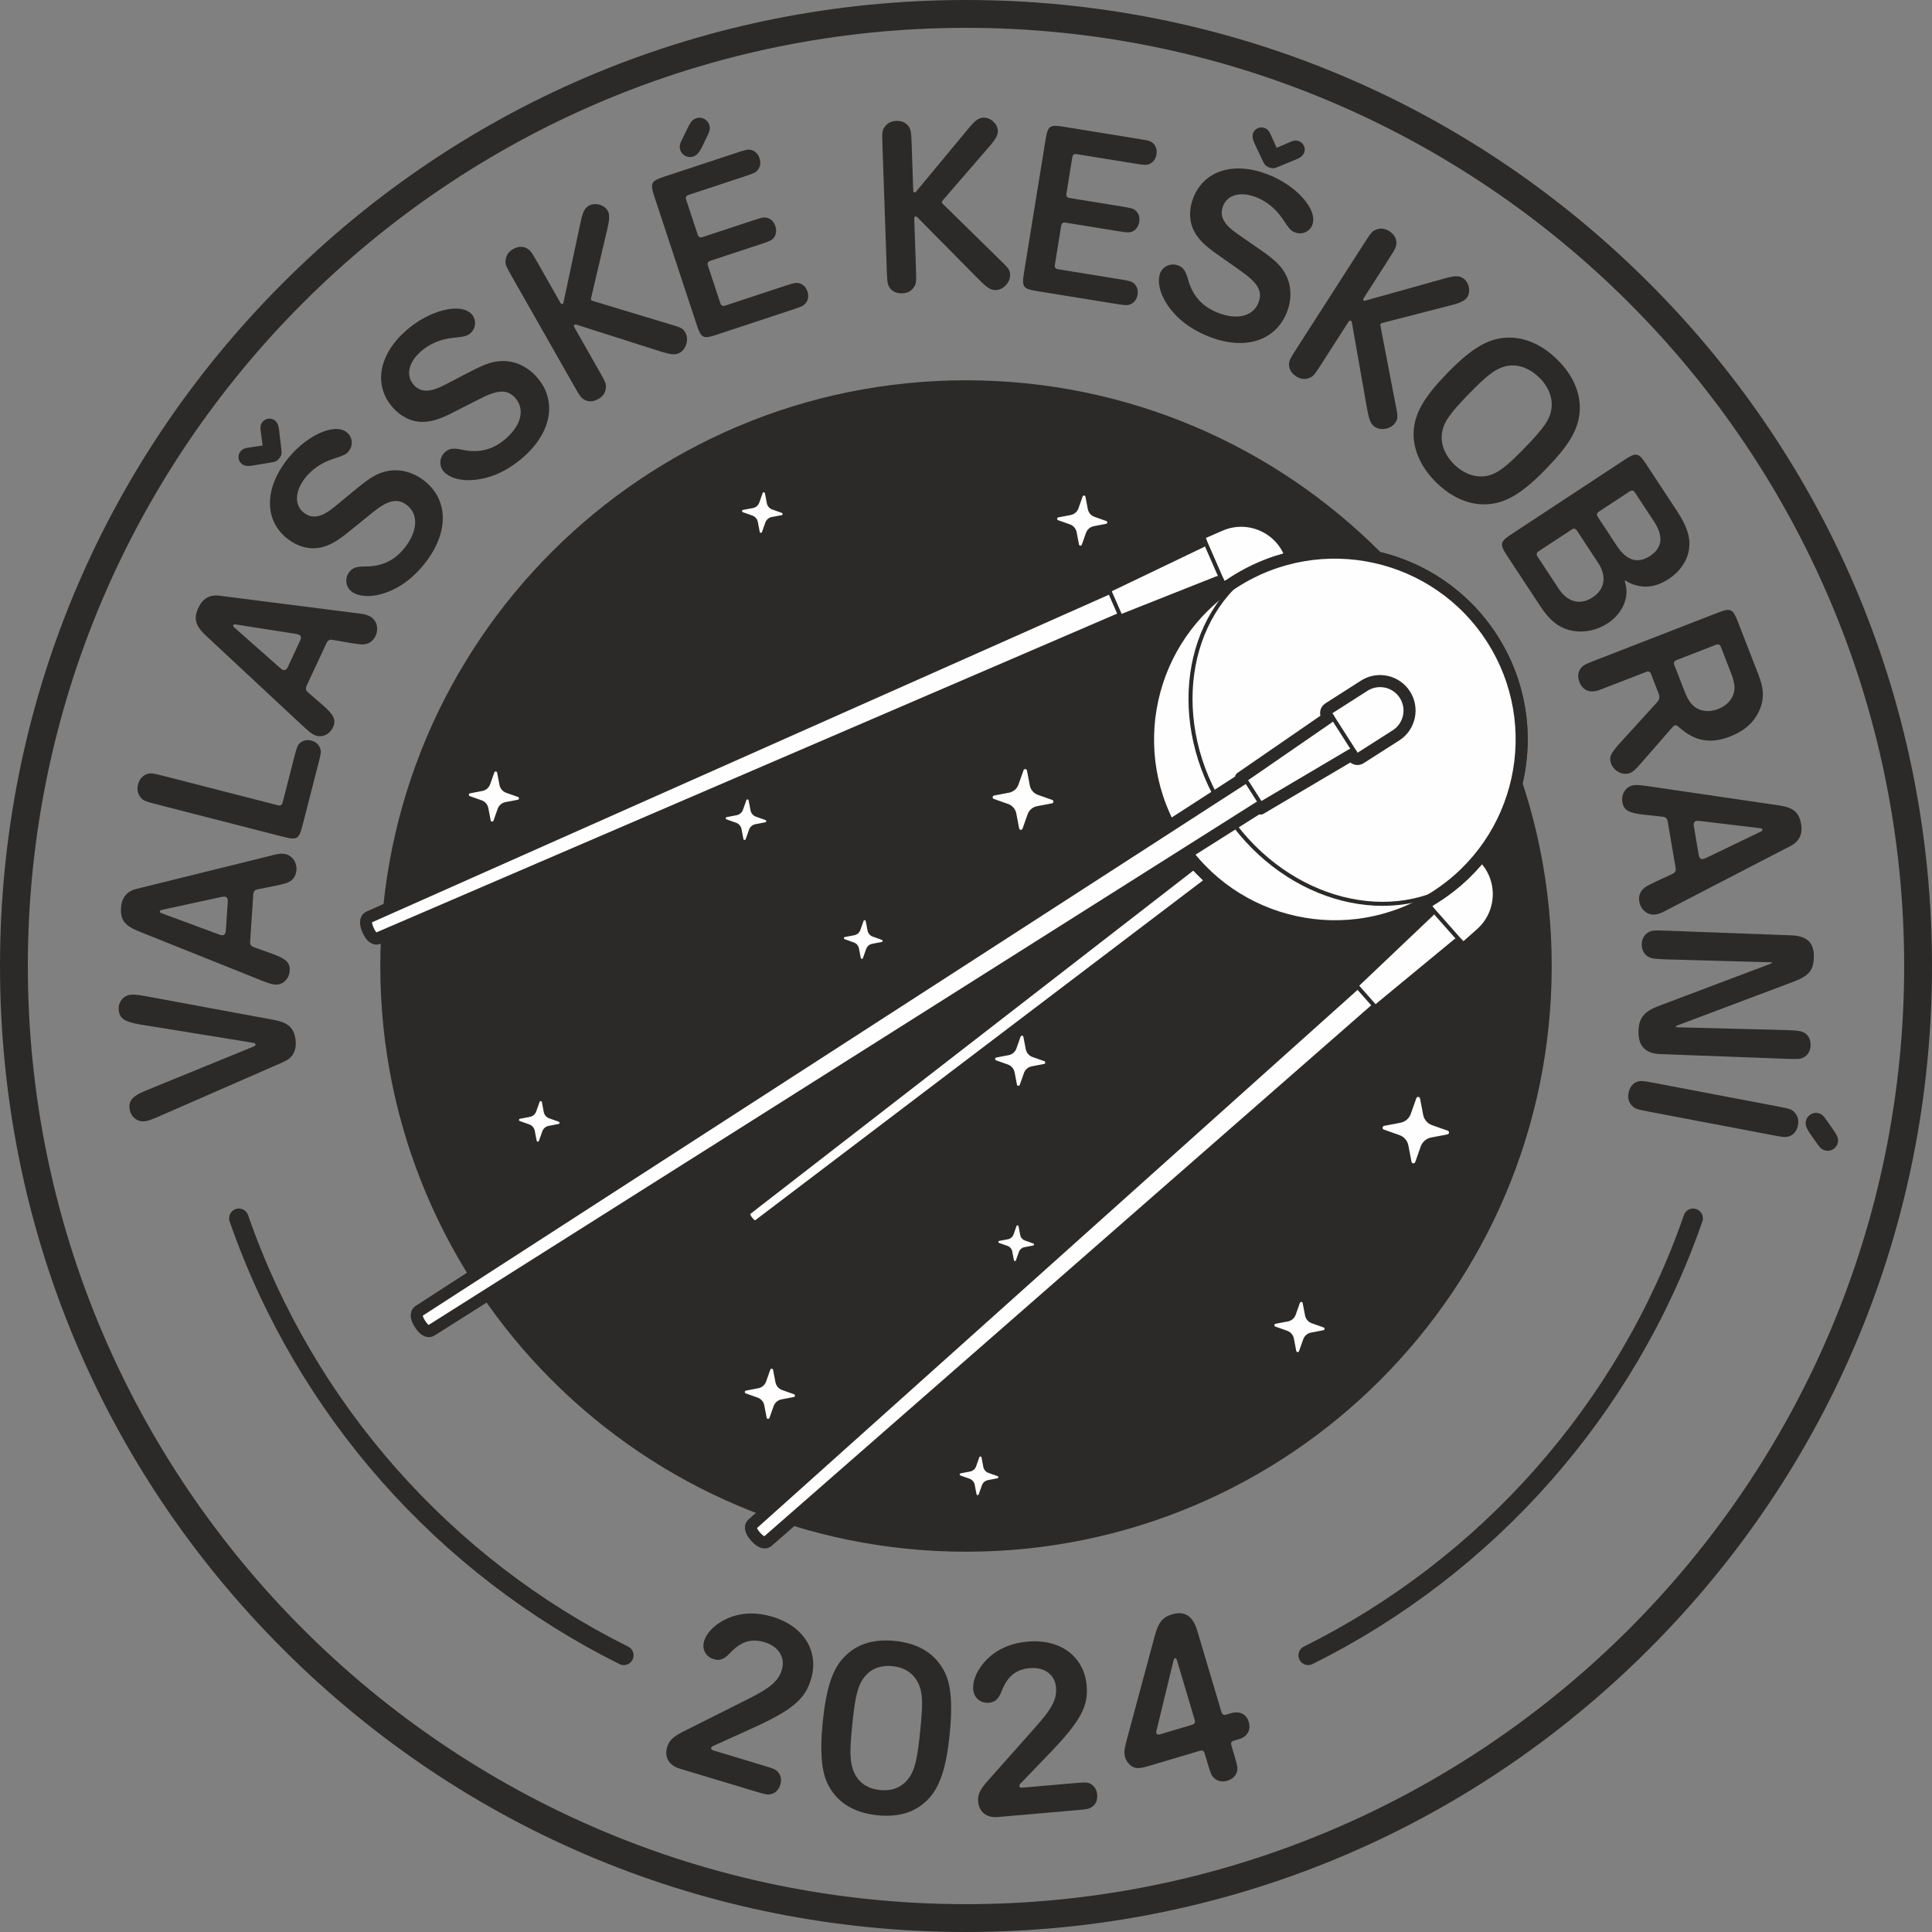 <?xml version="1.0" encoding="UTF-8"?>
<!DOCTYPE svg PUBLIC "-//W3C//DTD SVG 1.1//EN" "http://www.w3.org/Graphics/SVG/1.1/DTD/svg11.dtd">
<!-- Creator: CorelDRAW Home & Student 2019 -->
<svg xmlns="http://www.w3.org/2000/svg" xml:space="preserve" width="174.726mm" height="174.726mm" version="1.1" style="shape-rendering:geometricPrecision; text-rendering:geometricPrecision; image-rendering:optimizeQuality; fill-rule:evenodd; clip-rule:evenodd"
viewBox="0 0 17482.31 17482.31"
 xmlns:xlink="http://www.w3.org/1999/xlink">
 <rect x="0" y="0" width="17482.31" height="17482.31" fill="#808080" stroke="none"/>
 <defs>
  <style type="text/css">
   <![CDATA[
    .str0 {stroke:#2B2A29;stroke-width:176.49;stroke-linecap:round;stroke-linejoin:round;stroke-miterlimit:10}
    .str2 {stroke:#2B2A29;stroke-width:36.41;stroke-miterlimit:10}
    .str3 {stroke:#2B2A29;stroke-width:72.82;stroke-miterlimit:10}
    .str4 {stroke:#2B2A29;stroke-width:109.22;stroke-miterlimit:10}
    .str1 {stroke:#2B2A29;stroke-width:109.22;stroke-linecap:round;stroke-linejoin:round;stroke-miterlimit:10}
    .fil2 {fill:none;fill-rule:nonzero}
    .fil1 {fill:#FEFEFE;fill-rule:nonzero}
    .fil0 {fill:#2B2A29;fill-rule:nonzero}
   ]]>
  </style>
 </defs>
 <g id="Vrstva_x0020_1">
  <path class="fil0" d="M3441.19 8741.16c0,-2927.08 2372.87,-5299.98 5299.98,-5299.98 2927.08,0 5299.94,2372.9 5299.94,5299.98 0,2927.07 -2372.86,5299.98 -5299.94,5299.98 -2927.11,0 -5299.98,-2372.91 -5299.98,-5299.98z"/>
  <path class="fil1" d="M12849.7 9939.83l28.13 147.61c8.29,43.42 39,79.14 80.65,93.89l141.69 50.09c16.76,5.93 14.93,30.25 -2.54,33.57l-147.61 28.17c-43.42,8.26 -79.17,38.97 -93.89,80.62l-50.09 141.68c-5.93,16.77 -30.26,14.93 -33.61,-2.54l-28.13 -147.61c-8.26,-43.41 -38.97,-79.17 -80.65,-93.89l-141.65 -50.09c-16.81,-5.92 -14.94,-30.25 2.54,-33.57l147.61 -28.17c43.38,-8.25 79.13,-38.97 93.85,-80.61l50.13 -141.69c5.92,-16.8 30.25,-14.93 33.57,2.54z"/>
  <path class="fil1" d="M11787.75 11791.56l21.25 111.39c6.24,32.8 29.41,59.76 60.85,70.88l106.95 37.8c12.68,4.48 11.26,22.84 -1.94,25.34l-111.4 21.25c-32.75,6.24 -59.75,29.44 -70.87,60.85l-37.81 106.95c-4.48,12.67 -22.83,11.26 -25.34,-1.94l-21.24 -111.4c-6.25,-32.76 -29.41,-59.72 -60.85,-70.88l-106.95 -37.8c-12.64,-4.48 -11.27,-22.8 1.94,-25.34l111.39 -21.24c32.76,-6.25 59.76,-29.41 70.88,-60.85l37.8 -106.92c4.48,-12.67 22.84,-11.3 25.34,1.91z"/>
  <path class="fil1" d="M9216.34 11095.5l15.14 79.35c4.45,23.32 20.93,42.53 43.35,50.47l76.13 26.93c9.04,3.17 8.04,16.24 -1.38,18.04l-79.31 15.14c-23.32,4.45 -42.56,20.93 -50.47,43.34l-26.93 76.14c-3.17,9.04 -16.27,8.04 -18.04,-1.38l-15.14 -79.34c-4.45,-23.33 -20.97,-42.53 -43.34,-50.45l-76.17 -26.92c-9.01,-3.21 -8.01,-16.28 1.37,-18.08l79.35 -15.1c23.33,-4.45 42.53,-20.97 50.48,-43.35l26.92 -76.16c3.18,-9.01 16.24,-8.01 18.04,1.37z"/>
  <path class="fil1" d="M9260.55 9382.23l21.24 111.4c6.25,32.79 29.41,59.75 60.85,70.88l106.95 37.8c12.68,4.48 11.27,22.83 -1.94,25.34l-111.39 21.25c-32.76,6.24 -59.76,29.44 -70.88,60.84l-37.8 106.96c-4.48,12.67 -22.84,11.26 -25.34,-1.94l-21.25 -111.4c-6.25,-32.76 -29.41,-59.72 -60.85,-70.84l-106.95 -37.84c-12.64,-4.48 -11.27,-22.8 1.94,-25.34l111.4 -21.25c32.75,-6.24 59.75,-29.4 70.87,-60.85l37.81 -106.91c4.48,-12.68 22.83,-11.3 25.34,1.9z"/>
  <path class="fil1" d="M7833.85 8334.74l16.37 85.92c4.84,25.27 22.7,46.07 46.95,54.64l82.46 29.16c9.78,3.45 8.68,17.61 -1.48,19.55l-85.92 16.38c-25.26,4.8 -46.06,22.69 -54.64,46.95l-29.15 82.46c-3.46,9.74 -17.62,8.68 -19.56,-1.48l-16.38 -85.92c-4.8,-25.27 -22.69,-46.07 -46.95,-54.64l-82.46 -29.16c-9.78,-3.46 -8.67,-17.61 1.49,-19.55l85.91 -16.38c25.27,-4.83 46.07,-22.7 54.64,-46.95l29.16 -82.46c3.46,-9.78 17.62,-8.68 19.56,1.48z"/>
  <path class="fil1" d="M9292.66 6971.86l25.73 135.01c7.58,39.68 35.65,72.4 73.77,85.85l129.57 45.82c15.36,5.43 13.67,27.68 -2.32,30.71l-135.02 25.77c-39.71,7.54 -72.4,35.65 -85.88,73.73l-45.82 129.58c-5.4,15.35 -27.65,13.66 -30.71,-2.33l-25.73 -135.02c-7.55,-39.67 -35.65,-72.4 -73.74,-85.85l-129.57 -45.82c-15.36,-5.43 -13.66,-27.67 2.33,-30.71l134.98 -25.76c39.71,-7.55 72.39,-35.65 85.88,-73.74l45.82 -129.57c5.43,-15.36 27.68,-13.66 30.71,2.33z"/>
  <path class="fil1" d="M6774.09 7242.57l17.19 90.05c5.04,26.5 23.75,48.32 49.17,57.28l86.44 30.57c10.24,3.64 9.12,18.46 -1.55,20.47l-90.04 17.19c-26.47,5.05 -48.29,23.79 -57.29,49.21l-30.57 86.45c-3.6,10.24 -18.46,9.11 -20.47,-1.55l-17.19 -90.08c-5.04,-26.47 -23.79,-48.29 -49.21,-57.29l-86.41 -30.53c-10.27,-3.64 -9.14,-18.47 1.55,-20.51l90.05 -17.16c26.47,-5.04 48.29,-23.78 57.28,-49.2l30.57 -86.45c3.6,-10.24 18.43,-9.11 20.48,1.55z"/>
  <path class="fil1" d="M4903.26 9972.35l17.19 90.04c5.05,26.51 23.75,48.33 49.17,57.29l86.45 30.57c10.24,3.63 9.11,18.46 -1.55,20.47l-90.05 17.19c-26.47,5.05 -48.29,23.79 -57.28,49.21l-30.57 86.44c-3.6,10.24 -18.46,9.12 -20.48,-1.55l-17.19 -90.08c-5.04,-26.47 -23.78,-48.29 -49.2,-57.28l-86.41 -30.54c-10.28,-3.63 -9.15,-18.46 1.55,-20.5l90.04 -17.16c26.47,-5.04 48.29,-23.79 57.29,-49.21l30.57 -86.44c3.6,-10.24 18.42,-9.11 20.47,1.55z"/>
  <path class="fil1" d="M6921.69 4463.03l17.19 90.05c5.04,26.5 23.75,48.32 49.17,57.28l86.44 30.57c10.24,3.64 9.12,18.46 -1.55,20.47l-90.04 17.19c-26.51,5.05 -48.29,23.79 -57.29,49.21l-30.57 86.45c-3.6,10.24 -18.46,9.11 -20.47,-1.56l-17.19 -90.08c-5.04,-26.46 -23.79,-48.29 -49.21,-57.28l-86.41 -30.54c-10.27,-3.63 -9.14,-18.46 1.56,-20.5l90.04 -17.16c26.47,-5.04 48.29,-23.78 57.28,-49.2l30.58 -86.45c3.59,-10.24 18.42,-9.11 20.47,1.55z"/>
  <path class="fil1" d="M4498.41 6991.47l21.24 111.39c6.25,32.8 29.41,59.76 60.85,70.88l106.96 37.8c12.67,4.48 11.26,22.84 -1.94,25.34l-111.4 21.25c-32.76,6.24 -59.76,29.44 -70.88,60.85l-37.8 106.95c-4.48,12.68 -22.84,11.26 -25.34,-1.94l-21.25 -111.4c-6.24,-32.75 -29.4,-59.72 -60.85,-70.84l-106.95 -37.84c-12.64,-4.48 -11.26,-22.8 1.94,-25.34l111.4 -21.24c32.76,-6.25 59.75,-29.41 70.88,-60.85l37.8 -106.92c4.48,-12.67 22.83,-11.3 25.34,1.91z"/>
  <path class="fil1" d="M9821.88 4494.62l21.24 111.39c6.25,32.79 29.41,59.76 60.85,70.88l106.96 37.8c12.67,4.48 11.26,22.84 -1.94,25.34l-111.4 21.25c-32.76,6.24 -59.76,29.44 -70.88,60.85l-37.8 106.95c-4.48,12.67 -22.84,11.26 -25.34,-1.94l-21.25 -111.4c-6.24,-32.76 -29.4,-59.72 -60.85,-70.84l-106.95 -37.84c-12.64,-4.48 -11.26,-22.8 1.94,-25.34l111.4 -21.24c32.76,-6.25 59.75,-29.41 70.88,-60.85l37.8 -106.92c4.48,-12.67 22.83,-11.3 25.34,1.91z"/>
  <path class="fil1" d="M6995.57 12396.04l21.25 111.4c6.24,32.79 29.41,59.75 60.85,70.88l106.95 37.8c12.68,4.48 11.26,22.83 -1.94,25.34l-111.4 21.25c-32.75,6.24 -59.75,29.44 -70.87,60.84l-37.81 106.96c-4.48,12.67 -22.83,11.26 -25.34,-1.94l-21.24 -111.4c-6.25,-32.76 -29.41,-59.72 -60.85,-70.88l-106.95 -37.8c-12.64,-4.48 -11.27,-22.8 1.94,-25.34l111.39 -21.25c32.76,-6.24 59.76,-29.4 70.88,-60.85l37.8 -106.91c4.48,-12.68 22.84,-11.3 25.34,1.9z"/>
  <path class="fil1" d="M8881.39 13187.62l16.38 85.92c4.83,25.27 22.69,46.06 46.95,54.64l82.46 29.16c9.78,3.45 8.67,17.61 -1.49,19.55l-85.91 16.38c-25.27,4.8 -46.07,22.69 -54.64,46.95l-29.16 82.46c-3.46,9.74 -17.62,8.68 -19.56,-1.48l-16.37 -85.92c-4.8,-25.27 -22.7,-46.07 -46.95,-54.64l-82.46 -29.16c-9.78,-3.46 -8.68,-17.61 1.48,-19.55l85.91 -16.38c25.27,-4.84 46.07,-22.7 54.64,-46.95l29.16 -82.46c3.46,-9.78 17.62,-8.68 19.56,1.48z"/>
  <path class="fil0" d="M16087.9 10012.09l-1120.58 -213.23c-104.27,-19.87 -120.23,-20.61 -152.02,-10.56 -41.97,15 -69.54,51.15 -79.2,102.19 -8.51,44.36 2.08,85.46 31.13,114.01 24.67,27.68 39.74,32.86 150.72,53.97l1120.58 213.23c106.49,20.3 118.04,20.19 152.06,10.56 41.93,-15.04 69.5,-51.15 78.81,-100 8.86,-46.6 -2.15,-85.5 -30.78,-116.2 -24.6,-27.71 -41.97,-33.28 -150.72,-53.97zm509.38 223.36l-66.93 -95.48c-30.11,-47.12 -50.16,-62.47 -83.48,-68.76 -46.6,-8.89 -96.78,25.24 -106.07,74.06 -5.93,31.06 2.79,58.02 31.06,102.5l66.93 95.51c30.54,44.9 50.23,62.41 83.48,68.77 48.86,9.32 99.02,-24.85 108.29,-73.67 5.9,-31.06 -0.95,-55.35 -33.28,-102.93zm-213.66 -775.27c2.15,-58.7 -25.48,-104.94 -72.29,-122.52 -24.49,-9.96 -65.05,-13.7 -130.49,-16.17l-1002.7 -25.97 -4.51 -0.18c-2.22,-0.1 -6.67,-2.5 -11.09,-4.94 0.07,-2.25 2.33,-2.18 2.33,-2.18l2.36 -2.19c0.07,-2.22 4.7,-4.34 9.29,-6.39l1054.52 -397.02c135.3,-51.47 177.9,-101.87 182.06,-214.75 5.04,-135.44 -58.17,-198.8 -204.86,-204.26l-1135.41 -42.25c-106.07,-3.95 -124.25,-2.36 -151.92,12.43 -41.47,21.03 -63.29,60.92 -65.02,108.32 -2.22,58.7 27.71,105.02 74.55,122.59 26.75,10.03 26.75,10.03 132.74,16.24l955.15 26.51 4.59 -2.09c2.26,0.07 11.19,2.65 11.12,4.91 -0.14,4.51 -4.76,6.63 -18.57,12.88l-1008.72 380.61c-128.45,49.49 -175.79,106.5 -180.06,221.63 -5.11,137.67 60.08,207.91 195.52,212.95l1148.93 42.78c106.1,3.95 119.73,2.19 149.66,-12.53 39.21,-21.11 61.06,-60.99 62.82,-108.4zm-1032.48 -2031.93c8.93,-1.52 8.93,-1.52 41.61,2.08l537.97 64.39c9.33,0.7 17.12,6.24 17.86,10.7 1.13,6.66 -4.41,14.51 -12.92,18.24l-499.85 240.8c-12.99,4.48 -19.27,7.83 -25.94,9.01 -20.08,3.38 -33.85,-10.32 -38.05,-34.81l-45.04 -265.01c-4.16,-24.5 4.34,-41.97 24.35,-45.4zm-304.3 -37.63c25.66,2.51 39.46,16.21 43.98,42.92l71.58 420.92c4.55,26.71 -4.3,42 -27.68,52.84l-148.7 68.8c-86.77,42.28 -95.3,46.03 -120.86,70.98 -27.4,27.57 -38.41,70.7 -31.6,110.76 13.28,77.93 79.17,128.62 150.44,116.51 31.17,-5.29 52.7,-13.55 126.08,-53.54l1086.7 -562.82c84.57,-41.86 116.65,-109.21 101.13,-200.52 -18.18,-106.88 -68.83,-148.71 -193.68,-168.72l-1193.83 -175.11c-75.07,-10.17 -102.93,-12.29 -131.87,-7.38 -66.82,11.37 -110.4,78.36 -97.94,151.85 12.53,73.49 55.7,98.23 193.54,113.76l172.71 18.74zm123.05 -1417.26l358.02 -139.08c21.04,-8.18 35.65,-1.76 43.87,19.31l91.63 235.86c33.54,86.37 38.9,137.59 22.84,189.87 -19.87,61.06 -69.05,109.24 -138.55,136.25 -69.46,27.01 -138.3,24.63 -194.17,-6.99 -47.16,-27.71 -77.79,-69.14 -111.33,-155.48l-91.63 -235.86c-8.15,-21.07 -1.73,-35.69 19.31,-43.87zm-864.12 71.55c-27.6,34.94 -31.87,80.22 -13.87,126.54 25.37,65.3 78.36,95.62 143.52,82.42 24.81,-4.8 33.22,-8.08 100.6,-34.24l360.11 -139.92c21.07,-8.18 35.68,-1.73 43.87,19.34l69.53 179c10.67,27.36 6.18,53.33 -14.15,75.78l-334.73 367.55c-88.25,97.31 -103.67,132.39 -80.76,191.35 26.19,67.42 106.78,106.38 167.84,82.67 29.47,-11.48 49.38,-28.92 109.67,-98.34l274.99 -315.28c10.17,-11.23 15.68,-15.81 19.88,-17.43 12.64,-4.91 24.35,0.24 40.13,15.92 144.29,128.12 285.02,153.47 463.98,83.9 117.97,-45.78 202.57,-115.03 252.2,-211.86 55.6,-106.45 57.85,-206.69 4.69,-343.58l-189.02 -486.47c-44.19,-113.69 -64.63,-122.73 -178.36,-78.53l-1118.22 434.4c-82.14,31.91 -100.28,41.4 -121.92,66.79zm-383.53 -1056l300.06 -197.38c18.89,-12.43 34.52,-9.22 46.95,9.67l191.18 290.64c80.68,122.66 63.08,239.74 -50.16,314.21 -111.4,73.25 -225.88,43.1 -306.56,-79.59l-191.18 -290.63c-12.39,-18.85 -9.18,-34.49 9.72,-46.92zm545.41 -358.8l279.31 -183.72c18.85,-12.43 34.49,-9.18 46.92,9.71l172.6 262.3c88.14,134.02 76.21,239.21 -35.19,312.45 -111.32,73.24 -212.63,42.53 -300.77,-91.45l-172.57 -262.34c-12.4,-18.88 -9.19,-34.52 9.71,-46.95zm-831.99 395.9l302.92 460.49c89.41,135.87 175.47,200.91 298.13,222.97 105.78,16.95 216.79,-7.44 313.08,-70.73 132.08,-86.91 195.02,-233.78 157.6,-360.53 -4.93,-15.71 -6.77,-22.62 -2.99,-25.09 1.87,-1.24 10.66,3.81 19.37,8.89 31.17,22.73 98.69,43.2 151.95,46.03 72.68,3.56 149.24,-19.77 224.7,-69.4 103.85,-68.3 172.12,-169.99 184.68,-278.31 11.3,-102.05 -20.69,-200 -111.29,-337.77l-279.35 -424.63c-67.07,-101.9 -88.95,-106.42 -190.86,-39.39l-1028.53 676.62c-101.94,67.03 -106.46,88.92 -39.42,190.86zm-20.62 -1709.63c103.5,-28.52 217.36,6.7 312.84,99.68 84.15,81.97 123.86,183.65 110.8,281.29 -13.1,97.63 -64.81,173.39 -250.79,364.38 -155.98,160.21 -230.32,217.11 -316.23,240.61 -105.12,26.97 -219.02,-8.25 -311.25,-98.08 -85.81,-83.52 -125.49,-185.24 -112.39,-282.84 13.1,-97.63 66.33,-175.01 244.44,-357.92 162.33,-166.71 235.08,-221.98 322.58,-247.12zm-516.82 58.03c-198.55,203.91 -284.54,344.04 -303.28,496.04 -21.71,171.23 52.59,350.74 204.72,498.89 137.59,133.95 299.86,203.7 457.84,193.57 166.04,-8.57 316.62,-98.44 524.62,-312.09 206.45,-212 290.92,-347.32 309.63,-502.53 21.67,-171.23 -50.97,-349.16 -203.13,-497.31 -139.18,-135.55 -301.45,-205.25 -459.51,-195.16 -166,8.57 -316.55,98.47 -530.91,318.6zm-1434.14 -79.88c-1.73,44.54 21.53,83.63 65.23,111.68 38.05,24.42 80.12,29.97 117.44,13.66 34.88,-12.53 45.33,-24.63 106.35,-119.66l248.99 -387.88c7.34,-11.41 14.76,-14.66 22.38,-9.79 3.81,2.44 6.39,6.78 8.43,16.14l137.63 780.98c20.01,106.85 33.75,139.82 71.76,164.2 57.04,36.64 147.58,16.88 184.18,-40.13 24.39,-38.05 24.14,-54.32 -0.53,-174.86l-133.6 -695.19c-2.71,-12.5 -3.42,-15.64 0.25,-21.32 3.67,-5.71 8.01,-8.29 20.51,-11.01l620.77 -159.94c83.62,-21.46 123.36,-41.57 142.92,-72.04 34.17,-53.19 15.78,-137.52 -39.36,-172.89 -36.14,-23.19 -76.84,-22.48 -169.14,4.2l-713.47 199.71c-4.34,2.61 -11.3,0.85 -15.07,-1.62 -5.72,-3.64 -5.86,-11.8 -0.96,-19.38l230.64 -359.36c58.59,-91.25 62.79,-101.98 66.57,-137.14 1.73,-44.54 -21.49,-83.62 -63.32,-110.44 -39.92,-25.62 -80.13,-29.97 -119.35,-14.86 -34.87,12.49 -46.56,26.46 -106.35,119.66l-616.33 960.12c-57.35,89.34 -63.99,103.88 -66.57,137.13zm-241.57 -1846.62c19.48,43.77 31.84,55.77 61.38,67.07 31.63,12.14 46.73,10.66 90.46,-8.86l155.18 -63.92c40.06,-16.14 62.43,-36.57 72.11,-61.91 15.39,-40.06 -7.55,-87.58 -47.66,-102.93 -25.3,-9.71 -50.44,-7.23 -92.12,13.1l-110.06 47.33 -48.15 -107.97c-17.43,-42.95 -34.48,-61.59 -59.79,-71.3 -42.17,-16.17 -88.88,4.65 -104.23,44.72 -9.71,25.33 -6.74,55.52 12.28,94.24l70.6 150.43zm-473.44 1601.73c320.64,122.87 597.09,32.86 697.37,-228.77 43.62,-113.94 39.71,-236.38 -10.31,-333 -41.47,-81.22 -96.39,-133.7 -235.82,-230.67l-202.61 -140.56c-126.32,-87.11 -165.19,-162.51 -131.23,-251.1 39.64,-103.39 158.31,-135.34 297.56,-81.97 94.95,36.39 179.84,105.23 241.61,196.64 64.35,97.21 76.7,109.21 114.64,123.76 61.2,23.43 131.24,-7.76 154.68,-68.94 52.56,-137.17 -143.66,-357.49 -405.25,-457.77 -310.13,-118.81 -577.82,-32.68 -673.23,216.27 -39.63,103.39 -37.2,210.76 8.96,298.62 37.56,72.47 100.57,135.3 221.35,217.89l201.83 142.64c154.68,107.69 197.77,184.67 159.79,283.83 -47.72,124.49 -190.26,161.8 -363.24,95.51 -143.49,-54.96 -232.12,-151.85 -274.19,-301.06 -23.44,-83.97 -44.36,-111.36 -90.82,-129.15 -65.37,-25.05 -138.37,7.45 -162.58,70.77 -23.43,61.17 -9.08,156.2 39.99,242.78 81.47,147.32 223.68,262.33 411.5,334.27zm-655.89 -382.45c6.49,-40.13 -4.06,-73.88 -27.58,-98.3 -23.82,-22.16 -39.1,-26.92 -132.75,-42.1l-559.67 -90.72c-22.31,-3.6 -31.63,-16.55 -28.03,-38.86l57.46 -354.53c3.64,-22.3 16.59,-31.66 38.86,-28.06l472.7 76.62c89.24,14.48 102.93,14.41 129.65,4.98 34.48,-14.97 57.74,-45.54 64.6,-87.89 6.49,-40.13 -2.16,-71.31 -27.54,-98.3 -23.89,-22.17 -34.66,-26.22 -130.53,-41.76l-472.73 -76.59c-22.31,-3.63 -31.63,-16.59 -28.03,-38.9l53.51 -329.99c3.56,-22.27 16.55,-31.63 38.82,-28.03l526.25 85.28c89.2,14.48 105.15,14.76 129.65,5.01 36.7,-14.65 59.93,-45.22 66.82,-87.57 6.49,-40.13 -4.06,-73.88 -27.58,-98.3 -23.85,-22.16 -36.88,-26.57 -132.75,-42.11l-684.52 -110.93c-120.44,-19.52 -138.58,-6.46 -158.1,113.97l-196.96 1215.22c-19.52,120.4 -6.45,138.58 113.98,158.06l717.98 116.38c91.42,14.82 102.93,14.4 129.65,5.01 36.67,-14.66 59.93,-45.23 66.82,-87.58zm-1252.99 -323.36l-505.39 -495.65c-9.36,-8.71 -11.69,-10.91 -11.9,-17.68 -0.25,-6.78 1.83,-11.37 10.59,-20.72l419.51 -484.71c56.47,-65.23 77.76,-104.41 76.49,-140.52 -2.19,-63.22 -65.27,-122.09 -130.71,-119.8 -42.91,1.48 -75.99,25.23 -136.71,99.68l-473.09 570.17c-2.08,4.58 -8.78,7.09 -13.31,7.26 -6.77,0.22 -11.51,-6.42 -11.82,-15.42l-14.76 -426.75c-3.77,-108.36 -6.38,-119.56 -23.29,-150.61 -23.93,-37.63 -65.27,-56.55 -114.93,-54.82 -47.41,1.63 -82.91,20.97 -106.56,55.7 -21.57,30.11 -23.19,48.26 -19.38,158.88l39.43 1140.17c3.67,106.14 6.49,121.85 23.29,150.64 23.93,37.63 65.23,56.51 117.19,54.75 45.15,-1.55 82.92,-20.96 104.31,-55.63 21.56,-30.11 23.29,-45.99 19.38,-158.91l-15.92 -460.56c-0.5,-13.56 3.81,-20.47 12.85,-20.79 4.51,-0.18 9.07,1.94 16.09,8.47l557.53 563.94c77.22,76.42 107.3,95.72 152.44,94.17 67.74,-2.33 130.92,-70.07 128.62,-137.8 -1.58,-45.19 -11.08,-58.42 -99.96,-143.49zm-2767.43 -926.98c30.04,-9.93 49.39,-30.57 74.55,-76.95l51.01 -104.87c24.38,-48.54 30.21,-74.23 19.58,-106.39 -15.6,-47.19 -69.81,-74.51 -117.01,-58.91 -30.04,9.93 -47.94,27.72 -73.81,79.07l-51 104.87c-26.58,49.24 -30.22,74.23 -19.59,106.38 14.86,45.08 69.08,72.36 116.26,56.8zm964.01 1147.23c-31.38,-8.67 -47.09,-5.85 -137.24,23.86l-538.46 177.8c-21.46,7.09 -35.72,-0.11 -42.78,-21.57l-112.59 -341.08c-7.09,-21.46 0.07,-35.72 21.53,-42.81l454.8 -150.15c85.78,-28.31 97.95,-34.7 117.3,-55.35 23.65,-29.26 30.22,-67.1 16.8,-107.87 -12.78,-38.57 -34.84,-62.22 -69.85,-74.47 -31.42,-8.68 -42.85,-7.27 -135.09,23.19l-454.77 150.15c-21.42,7.05 -35.76,-0.11 -42.81,-21.57l-104.84 -317.5c-7.05,-21.46 0.11,-35.72 21.57,-42.78l506.27 -167.16c85.84,-28.32 100.11,-35.41 117.33,-55.38 25.8,-29.94 32.34,-67.78 18.88,-108.54 -12.74,-38.62 -37.69,-63.68 -69.81,-74.48 -31.39,-8.68 -44.97,-6.56 -137.24,23.89l-658.55 217.44c-115.88,38.22 -125.91,58.2 -87.68,174.05l386.01 1169.16c38.26,115.84 58.2,125.9 174.05,87.64l690.77 -228.06c87.96,-29.05 97.98,-34.73 117.33,-55.38 25.8,-29.94 32.33,-67.77 18.92,-108.54 -12.78,-38.61 -37.7,-63.68 -69.86,-74.48zm-2039.34 398.4c-6.7,-11.79 -6.1,-19.9 1.77,-24.38 3.88,-2.22 8.92,-2.51 18.18,0.03l755.43 240.94c103.88,31.88 139.46,35.01 178.75,12.71 58.87,-33.5 83.48,-122.84 49.98,-181.75 -22.34,-39.28 -36.88,-46.59 -155.06,-80.75l-677.61 -204.58c-12.32,-3.39 -15.39,-4.23 -18.78,-10.14 -3.31,-5.89 -3.6,-10.94 -0.21,-23.25l146.76 -623.92c19.81,-84.02 20.44,-128.59 2.62,-160.01 -31.28,-54.96 -114.47,-77.86 -171.41,-45.47 -37.31,21.22 -55.6,57.61 -74.87,151.71l-154.53 724.47c0.28,5.05 -4.52,10.39 -8.44,12.61 -5.89,3.35 -13.16,-0.32 -17.64,-8.15l-211.01 -371.16c-53.59,-94.27 -61.14,-102.96 -90.51,-122.62 -38.61,-22.24 -84.04,-19.8 -127.21,4.76 -41.26,23.44 -63.75,57 -68.58,98.76 -5.12,36.67 1.83,53.51 56.54,149.73l563.84 991.68c52.45,92.26 62.26,104.9 90.54,122.62 38.58,22.24 83.97,19.8 129.15,-5.89 39.28,-22.31 63.71,-57 66.61,-97.63 5.11,-36.67 -0.74,-51.53 -56.55,-149.73l-227.78 -400.59zm-1375.74 855.12c81.61,0.5 166.53,-25.97 295.86,-94.41l220.18 -112.14c167.31,-86.76 255.52,-89.02 325.55,-9.22 87.92,100.14 54.57,243.63 -84.65,365.86 -115.42,101.34 -242.45,134.69 -394.03,102.43 -85.24,-18.35 -119.23,-12.57 -156.58,20.19 -52.63,46.24 -57.81,125.91 -13.1,176.84 43.2,49.24 133.99,80.76 233.43,77.62 168.33,-3.46 336.31,-75.78 487.38,-208.4 258.06,-226.54 307.09,-513.09 122.31,-723.56 -80.47,-91.7 -190.65,-145.28 -299.43,-145.95 -91.17,-1.13 -163.18,23.01 -313.93,101.23l-218.7 113.83c-135.9,71.2 -220.68,70.49 -283.27,-0.81 -73.03,-83.2 -46.03,-203.1 66.01,-301.44 76.38,-67.07 176.84,-110.16 286.48,-122.24 116.01,-11.65 132.36,-17.01 162.93,-43.8 49.24,-43.23 54.21,-119.77 10.98,-169 -96.85,-110.34 -383.22,-39.32 -593.7,145.5 -249.56,219.05 -297.99,496.04 -122.13,696.38 72.99,83.17 169.14,131.02 268.4,131.09zm-1632.23 381.81c21.74,16.21 51.57,21.57 94,13.74l163.95 -27.12c47.45,-6.95 62.33,-15.56 81.23,-40.9 20.26,-27.19 22.9,-42.07 15.99,-89.52l-19.45 -166.67c-4.62,-42.92 -18.28,-70 -40.02,-86.2 -34.39,-25.65 -86.34,-16.45 -111.97,17.97 -16.2,21.7 -20.64,46.6 -12.42,92.19l15.74 118.82 -117.02 17.05c-46.06,5.11 -68.62,16.45 -84.82,38.19 -27.01,36.21 -19.62,86.83 14.79,112.45zm420.85 682.87c88.74,66.18 192.76,92.97 289.83,72.36 79.9,-16.49 157.53,-60.08 269.74,-153.97l192.06 -155.53c145.6,-119.73 231.37,-140.31 316.51,-76.84 106.88,79.66 104.13,227 -6.6,375.53 -91.8,123.16 -209.1,182.24 -364.09,182.24 -87.22,-0.21 -119.23,12.54 -148.95,52.38 -41.86,56.16 -30.36,135.2 24,175.72 52.52,39.14 147.89,51.07 244.54,27.29 163.89,-38.41 313.16,-144.16 433.31,-305.33 205.26,-275.35 193.58,-565.84 -31.02,-733.27 -97.81,-72.92 -216.73,-102.4 -323.33,-80.4 -89.41,17.9 -154.82,56.47 -285.98,164.41l-190.22 156.9c-118.11,97.91 -201.19,114.89 -277.26,58.17 -88.77,-66.15 -87.29,-189.06 1.8,-308.6 60.78,-81.51 150.05,-144.58 254.78,-179.24 111.04,-35.55 125.94,-44.16 150.22,-76.77 39.18,-52.53 28.1,-128.41 -24.42,-167.56 -117.73,-87.78 -383.05,41.33 -550.47,265.94 -198.48,266.25 -188.17,547.24 25.55,706.58zm-479.24 767.93l548.03 86.02c13.24,3.71 20.33,4.48 26.46,7.38 18.43,8.57 21.99,27.67 11.52,50.19l-113.59 243.63c-10.52,22.52 -27.43,32.09 -45.85,23.47 -8.19,-3.81 -8.19,-3.81 -33.04,-25.34l-405.96 -358.73c-7.24,-5.86 -10.49,-14.86 -8.58,-18.95 2.86,-6.18 11.87,-9.43 21,-7.66zm610.33 920.03c55.95,51 77.65,68.58 104.27,81.01 61.42,28.63 135.37,-1.69 166.85,-69.26 31.49,-67.56 10.06,-112.45 -94.52,-203.55l-131.45 -113.59c-19.62,-16.66 -23.19,-35.75 -11.76,-60.32l180.41 -386.93c11.44,-24.56 27.43,-32.09 52.77,-27.71l161.45 27.92c95.41,14.54 104.52,16.31 139.74,10.31 38.2,-7.12 71.76,-36.32 88.95,-73.17 33.4,-71.65 7.98,-150.79 -57.53,-181.32 -28.66,-13.38 -51.04,-18.85 -134.12,-27.68l-1213.84 -154.68c-93.33,-13.62 -157.99,23.54 -197.14,107.45 -45.82,98.3 -27.92,161.45 63.44,248.88l882.5 822.65zm-1321.85 708.45l1148.87 294.66c118.18,30.28 137.41,18.88 167.73,-99.27l145.91 -568.96c22.45,-87.54 24.18,-103.42 16.66,-128.69 -11.29,-37.87 -39.6,-63.79 -81.18,-74.44 -39.39,-10.14 -73.95,-2.65 -100.39,18.56 -24.25,21.78 -29.83,34.35 -53.94,128.45l-106.07 413.58c-5.61,21.88 -19.34,30.04 -41.22,24.39l-1030.72 -264.31c-105.05,-26.97 -116.51,-27.57 -151.1,-20.12 -40.63,12.92 -72.61,46.7 -84.97,94.84 -11.79,45.96 -3.24,85.46 23.4,117.93 22.84,29.2 39.78,35.87 147.01,63.37zm43.24 955.04l542.24 -117.55c13.69,-1.37 20.61,-3.14 27.36,-2.71 20.29,1.37 30.5,17.93 28.84,42.7l-18 268.23c-1.7,24.77 -14.02,39.81 -34.28,38.44 -9.04,-0.6 -9.04,-0.6 -39.99,-11.73l-508.14 -188.09c-8.85,-2.82 -15.14,-10.07 -14.86,-14.58 0.46,-6.74 7.69,-13.06 16.84,-14.72zm-218.74 189.09l1120.09 448.81c70.6,27.39 97.21,35.97 126.51,37.91 67.63,4.55 125.66,-50.41 130.63,-124.82 4.98,-74.37 -31.2,-108.5 -161.63,-155.73l-163.6 -58.56c-24.35,-8.39 -34.55,-24.95 -32.72,-51.99l28.59 -426.01c1.84,-27.08 13.98,-39.81 39.25,-44.93l160.64 -32.23c94.24,-20.82 103.43,-22.48 134.06,-40.8 33.07,-20.43 53.83,-59.79 56.54,-100.35 5.33,-78.89 -46.95,-143.56 -119.09,-148.39 -31.56,-2.12 -54.4,0.88 -135.09,22.62l-1188.08 293.82c-91.98,21 -138.86,78.99 -145.07,171.4 -7.27,108.19 32.23,160.64 148.95,209.25zm1392.31 1136.79c30.46,-32.87 45,-86.77 38.57,-145.15 -12.32,-112.27 -65.41,-160.99 -195.33,-185.3l-1171.42 -216.76c-67.1,-10.77 -97.03,-14.34 -126.22,-11.13 -67.35,7.41 -115.07,69.47 -107.45,139.08 8.4,76.31 52.53,105.61 189.2,129.22l1027.3 166.64c13.98,2.99 21.46,8.99 22.2,15.74 0.74,6.74 -5.51,11.97 -18.5,17.93l-965.63 394.7c-126.3,50.23 -165.02,90.85 -156.62,167.16 7.87,71.87 67.95,122.1 135.3,114.68 31.45,-3.42 57.67,-13.17 122.8,-40.73l1068.98 -467.41c97.59,-42.53 112.56,-51.01 136.82,-78.67z"/>
  <path class="fil0" d="M8741.15 251.92c-4680.99,0 -8489.23,3808.27 -8489.23,8489.23 0,4681 3808.24,8489.28 8489.23,8489.28 4680.97,0 8489.24,-3808.28 8489.24,-8489.28 0,-4680.96 -3808.27,-8489.23 -8489.24,-8489.23zm0 17230.39c-2334.85,0 -4529.93,-909.23 -6180.92,-2560.23 -1651,-1650.96 -2560.22,-3846.07 -2560.22,-6180.92 0,-2334.85 909.23,-4529.93 2560.22,-6180.88 1651,-1651.01 3846.08,-2560.26 6180.92,-2560.26 2334.82,0 4529.97,909.26 6180.89,2560.26 1651,1650.96 2560.26,3846.04 2560.26,6180.88 0,2334.86 -909.27,4529.97 -2560.26,6180.92 -1650.97,1651.01 -3846.08,2560.23 -6180.89,2560.23z"/>
  <path class="fil0" d="M6150.69 16004.13c-98.87,-29.8 -140.98,-104.8 -113.13,-197.07 17.16,-57.11 53.94,-91.6 139.08,-135.44l578.8 -290.46c216.87,-107.17 288.35,-169.5 319.48,-272.74 33.15,-109.85 -30.04,-210.38 -155.28,-248.15 -120.82,-36.39 -215.8,-7.51 -315.07,99.16 -52.84,55.98 -93.04,70.21 -145.81,54.36 -72.46,-21.89 -109.31,-90.51 -87.47,-163.01 25.17,-83.48 105.72,-159.86 216.09,-208.04 121.18,-52.17 258.98,-56.16 403.98,-12.47 283.4,85.39 422.9,314.39 346.72,567.06 -54.96,182.35 -173.35,280.87 -553.11,451.6l-327.45 148.14c-13.63,5.46 -20.65,12.92 -22.63,19.51 -2.68,8.79 4.13,18.01 19.52,22.66l454.74 137.07c101.09,30.46 113.58,36.63 136.18,65.02 21.95,30.57 28.06,65.97 15.5,107.73 -13.91,46.13 -42.08,75.95 -83.2,85.14 -31,7.44 -42.68,6.35 -139.29,-22.8l-687.66 -207.27z"/>
  <path class="fil0" d="M7784.96 15233.76c-32.58,70.42 -51.07,160.82 -72.64,370.77 -24.35,237.38 -22.06,327.56 6.46,408.93 37.41,107.62 120.79,171.55 244.08,184.17 132.36,13.56 232.47,-40.73 290.53,-157 32.37,-68.2 51.36,-163.11 71.94,-363.95 25.09,-244.23 25.09,-334.13 -3.46,-415.48 -39.67,-107.91 -123.08,-171.8 -244.05,-184.18 -134.65,-13.84 -234.76,40.44 -292.86,156.75zm766.42 -96.67c57,118.88 68.87,295.4 41.01,566.99 -29.05,283.01 -86.34,459.36 -182.48,564.79 -114.47,126.64 -269.68,177.61 -470.48,157 -219.13,-22.48 -372.75,-121.25 -452.44,-288.59 -54.92,-116.34 -68.83,-295.36 -41.69,-560.1 29.76,-289.89 84.79,-466.45 183.2,-571.68 114.46,-126.61 269.63,-177.61 472.73,-156.76 216.87,22.27 370.49,121.04 450.15,288.35z"/>
  <path class="fil0" d="M9029.04 16441.98c-102.9,8.93 -169.75,-45.15 -178.12,-141.15 -5.15,-59.44 16.24,-105.05 79.03,-177.3l430.06 -484.25c161.67,-179.88 205.01,-264.27 195.66,-371.68 -9.92,-114.33 -105.86,-184.29 -236.14,-172.97 -125.73,10.95 -203.24,72.96 -255.9,208.79 -28.35,71.59 -60.46,99.72 -115.32,104.48 -75.39,6.57 -135.05,-43.51 -141.61,-118.95 -7.55,-86.87 38.97,-187.64 123.65,-273.31 93.22,-93.32 219.72,-148.1 370.63,-161.24 294.83,-25.62 509.23,135.41 532.11,398.26 16.48,189.73 -56.97,325.09 -346.48,624.38l-249.24 258.9c-10.66,10.14 -14.43,19.66 -13.83,26.51 0.77,9.14 10.55,15.21 26.53,13.84l473.2 -41.16c105.15,-9.14 119.06,-8.04 150.54,9.96 31.73,20.26 50.51,50.87 54.29,94.31 4.16,48.01 -10.95,86.17 -45.72,109.92 -26.04,18.35 -37.27,21.63 -137.87,30.43l-715.48 62.22z"/>
  <path class="fil2 str0" d="M11837.6 14978.81c1621.03,-806.27 2883.26,-2225.68 3483.26,-3954.72"/>
  <path class="fil2 str0" d="M2161.44 11024.11c599.99,1729.04 1862.22,3148.46 3483.26,3954.72"/>
  <path class="fil0" d="M10651.35 15027.66c-5.22,-17.58 -12.25,-25.06 -18.85,-23.12 -6.56,1.98 -11.23,10.53 -15.43,28.53l-152.69 629.53c-2.43,7.9 -2.04,17.36 -0.74,21.77 3.28,10.99 18.46,13.67 33.85,9.08l290.32 -86.37c21.99,-6.53 29.69,-20.79 23.15,-42.75l-159.61 -536.66zm399.56 458.09c9.18,30.81 20.58,36.95 49.21,28.45l37.34 -11.12c79.21,-23.54 140.7,6.03 162.27,78.64 21.6,72.57 -13.07,133.13 -85.64,154.71l-39.6 11.79c-35.19,10.45 -39.81,19.06 -30.04,52.03l24.88 83.59c29.44,98.93 33.11,119.41 21.85,153.9 -12.86,37.31 -43.45,63.19 -85.25,75.6 -46.21,13.74 -89.44,5.05 -119.73,-24.24 -23.22,-21.81 -31.35,-40.94 -58.8,-133.28l-25.52 -85.77c-8.5,-28.64 -19.94,-34.81 -48.5,-26.3l-457.45 136.08c-77.02,22.87 -105.33,24.14 -140.45,10.66 -33.61,-16.34 -62.97,-50.69 -74.09,-88.1 -11.79,-39.57 -8.64,-69.26 11.33,-147.01l253.61 -942.02c34.84,-132.46 71.23,-179.17 159.2,-205.32 114.36,-34.02 188.3,13.42 228.2,147.54l217.18 730.21z"/>
  <path class="fil1" d="M13401.3 8448.95l-128.09 113.41c-19.97,17.69 -50.54,15.84 -68.23,-4.14l-13.29 -15.06 -739.18 609.91 -11.32 -12.78 -5492.5 4805.15c-31.65,27.7 -73.41,2.36 -111.46,-40.63l0 0c-38.11,-43.01 -58.16,-87.53 -26.83,-115.57l5434.81 -4870.3 -11.31 -12.78 694.9 -659.86 -13.29 -15.05c-17.74,-19.99 -15.86,-50.53 4.11,-68.22l444.62 -393.67c22.86,-20.26 57.8,-18.13 78.06,4.73 175.03,197.68 156.68,499.82 -41,674.85z"/>
  <path class="fil2 str1" d="M13401.3 8448.95l-128.09 113.41c-19.97,17.69 -50.54,15.84 -68.23,-4.14l-13.29 -15.06 -739.18 609.91 -11.32 -12.78 -5492.5 4805.15c-31.65,27.7 -73.41,2.36 -111.46,-40.63l0 0c-38.11,-43.01 -58.16,-87.53 -26.83,-115.57l5434.81 -4870.3 -11.31 -12.78 694.9 -659.86 -13.29 -15.05c-17.74,-19.99 -15.86,-50.53 4.11,-68.22l444.62 -393.67c22.86,-20.26 57.8,-18.13 78.06,4.73 175.03,197.68 156.68,499.82 -41,674.85z"/>
  <line class="fil2 str2" x1="12938.83" y1="8203.29" x2="13228.36" y2= "8530.27" />
  <line class="fil2 str2" x1="12248.88" y1="8889.93" x2="12468.87" y2= "9138.38" />
  <path class="fil1" d="M11039.61 4752.44l-156.75 68.56c-24.44,10.7 -35.61,39.21 -24.91,63.66l8.07 18.39 -864.07 414.41 6.83 15.64 -6668.5 2964.5c-38.43,17.08 -32.99,65.62 -9.97,118.23l0 0c23,52.65 54.97,89.56 93.59,72.92l6703.37 -2884.78 6.83 15.64 890.8 -353.25 8.07 18.39c10.69,24.49 39.18,35.62 63.63,24.92l544.07 -237.99c28,-12.24 40.74,-44.82 28.51,-72.83 -105.81,-241.89 -387.69,-352.22 -629.58,-246.4z"/>
  <path class="fil2 str1" d="M11039.61 4752.44l-156.75 68.56c-24.44,10.7 -35.61,39.21 -24.91,63.66l8.07 18.39 -864.07 414.41 6.83 15.64 -6668.5 2964.5c-38.43,17.08 -32.99,65.62 -9.97,118.23l0 0c23,52.65 54.97,89.56 93.59,72.92l6703.37 -2884.78 6.83 15.64 890.8 -353.25 8.07 18.39c10.69,24.49 39.18,35.62 63.63,24.92l544.07 -237.99c28,-12.24 40.74,-44.82 28.51,-72.83 -105.81,-241.89 -387.69,-352.22 -629.58,-246.4z"/>
  <line class="fil2 str2" x1="11068.16" y1="5275.32" x2="10893.13" y2= "4875.19" />
  <line class="fil2 str2" x1="10155.13" y1="5612.82" x2="10022.15" y2= "5308.79" />
  <path class="fil1" d="M12309 6931.73l-5456.43 4141.66c-23.34,17.68 -51.13,-1.93 -75.48,-33.69l0 0c-24.32,-31.72 -36.08,-63.65 -12.96,-81.62l5414.66 -4196.16 130.21 169.8z"/>
  <path class="fil2 str3" d="M12309 6931.73l-5456.43 4141.66c-23.34,17.68 -51.13,-1.93 -75.48,-33.69l0 0c-24.32,-31.72 -36.08,-63.65 -12.96,-81.62l5414.66 -4196.16 130.21 169.8z"/>
  <path class="fil1" d="M10654.33 7601.28c-502.66,-786.74 -272.36,-1831.98 514.39,-2334.63 786.75,-502.65 1831.99,-272.35 2334.64,514.4 502.65,786.75 272.35,1831.98 -514.4,2334.63 -786.75,502.65 -1831.98,272.35 -2334.63,-514.4z"/>
  <path class="fil2 str4" d="M10654.33 7601.28c-502.66,-786.74 -272.36,-1831.98 514.39,-2334.63 786.75,-502.65 1831.99,-272.35 2334.64,514.4 502.65,786.75 272.35,1831.98 -514.4,2334.63 -786.75,502.65 -1831.98,272.35 -2334.63,-514.4z"/>
  <path class="fil1" d="M10654.33 7601.28c-502.66,-786.74 -272.36,-1831.98 514.39,-2334.63 786.75,-502.65 1831.99,-272.35 2334.64,514.4 502.65,786.75 272.35,1831.98 -514.4,2334.63 -786.75,502.65 -1831.98,272.35 -2334.63,-514.4z"/>
  <path class="fil2 str4" d="M10654.33 7601.28c-502.66,-786.74 -272.36,-1831.98 514.39,-2334.63 786.75,-502.65 1831.99,-272.35 2334.64,514.4 502.65,786.75 272.35,1831.98 -514.4,2334.63 -786.75,502.65 -1831.98,272.35 -2334.63,-514.4z"/>
  <path class="fil2 str2" d="M13199.86 7980.95c-670.26,428.23 -1621.09,137.62 -2123.74,-649.13 -502.66,-786.75 -366.75,-1771.66 303.5,-2199.89"/>
  <path class="fil1" d="M12344.47 6204.99l-322.29 205.91c-22.49,14.37 -29.11,44.25 -14.74,66.74l10.83 16.94 -789.09 543.76 8.68 13.59 -7445.74 4809.82c-35.3,22.86 -22.4,69.96 8.51,118.35 30.93,48.41 68.25,79.9 103.8,57.45l7493.6 -4734.91 8.7 13.63 825.01 -487.52 10.83 16.93c14.37,22.49 44.26,29.05 66.75,14.68l322.29 -205.9c124.13,-79.3 160.46,-244.18 81.16,-368.3 -79.28,-124.1 -244.18,-160.46 -368.3,-81.16z"/>
  <path class="fil2 str1" d="M12344.47 6204.99l-322.29 205.91c-22.49,14.37 -29.11,44.25 -14.74,66.74l10.83 16.94 -789.09 543.76 8.68 13.59 -7445.74 4809.82c-35.3,22.86 -22.4,69.96 8.51,118.35 30.93,48.41 68.25,79.9 103.8,57.45l7493.6 -4734.91 8.7 13.63 825.01 -487.52 10.83 16.93c14.37,22.49 44.26,29.05 66.75,14.68l322.29 -205.9c124.13,-79.3 160.46,-244.18 81.16,-368.3 -79.28,-124.1 -244.18,-160.46 -368.3,-81.16z"/>
  <line class="fil2 str2" x1="12048.51" y1="6475.27" x2="12262" y2= "6809.43" />
  <line class="fil2 str2" x1="11258.8" y1="7038.58" x2="11418.98" y2= "7289.29" />
 </g>
</svg>
